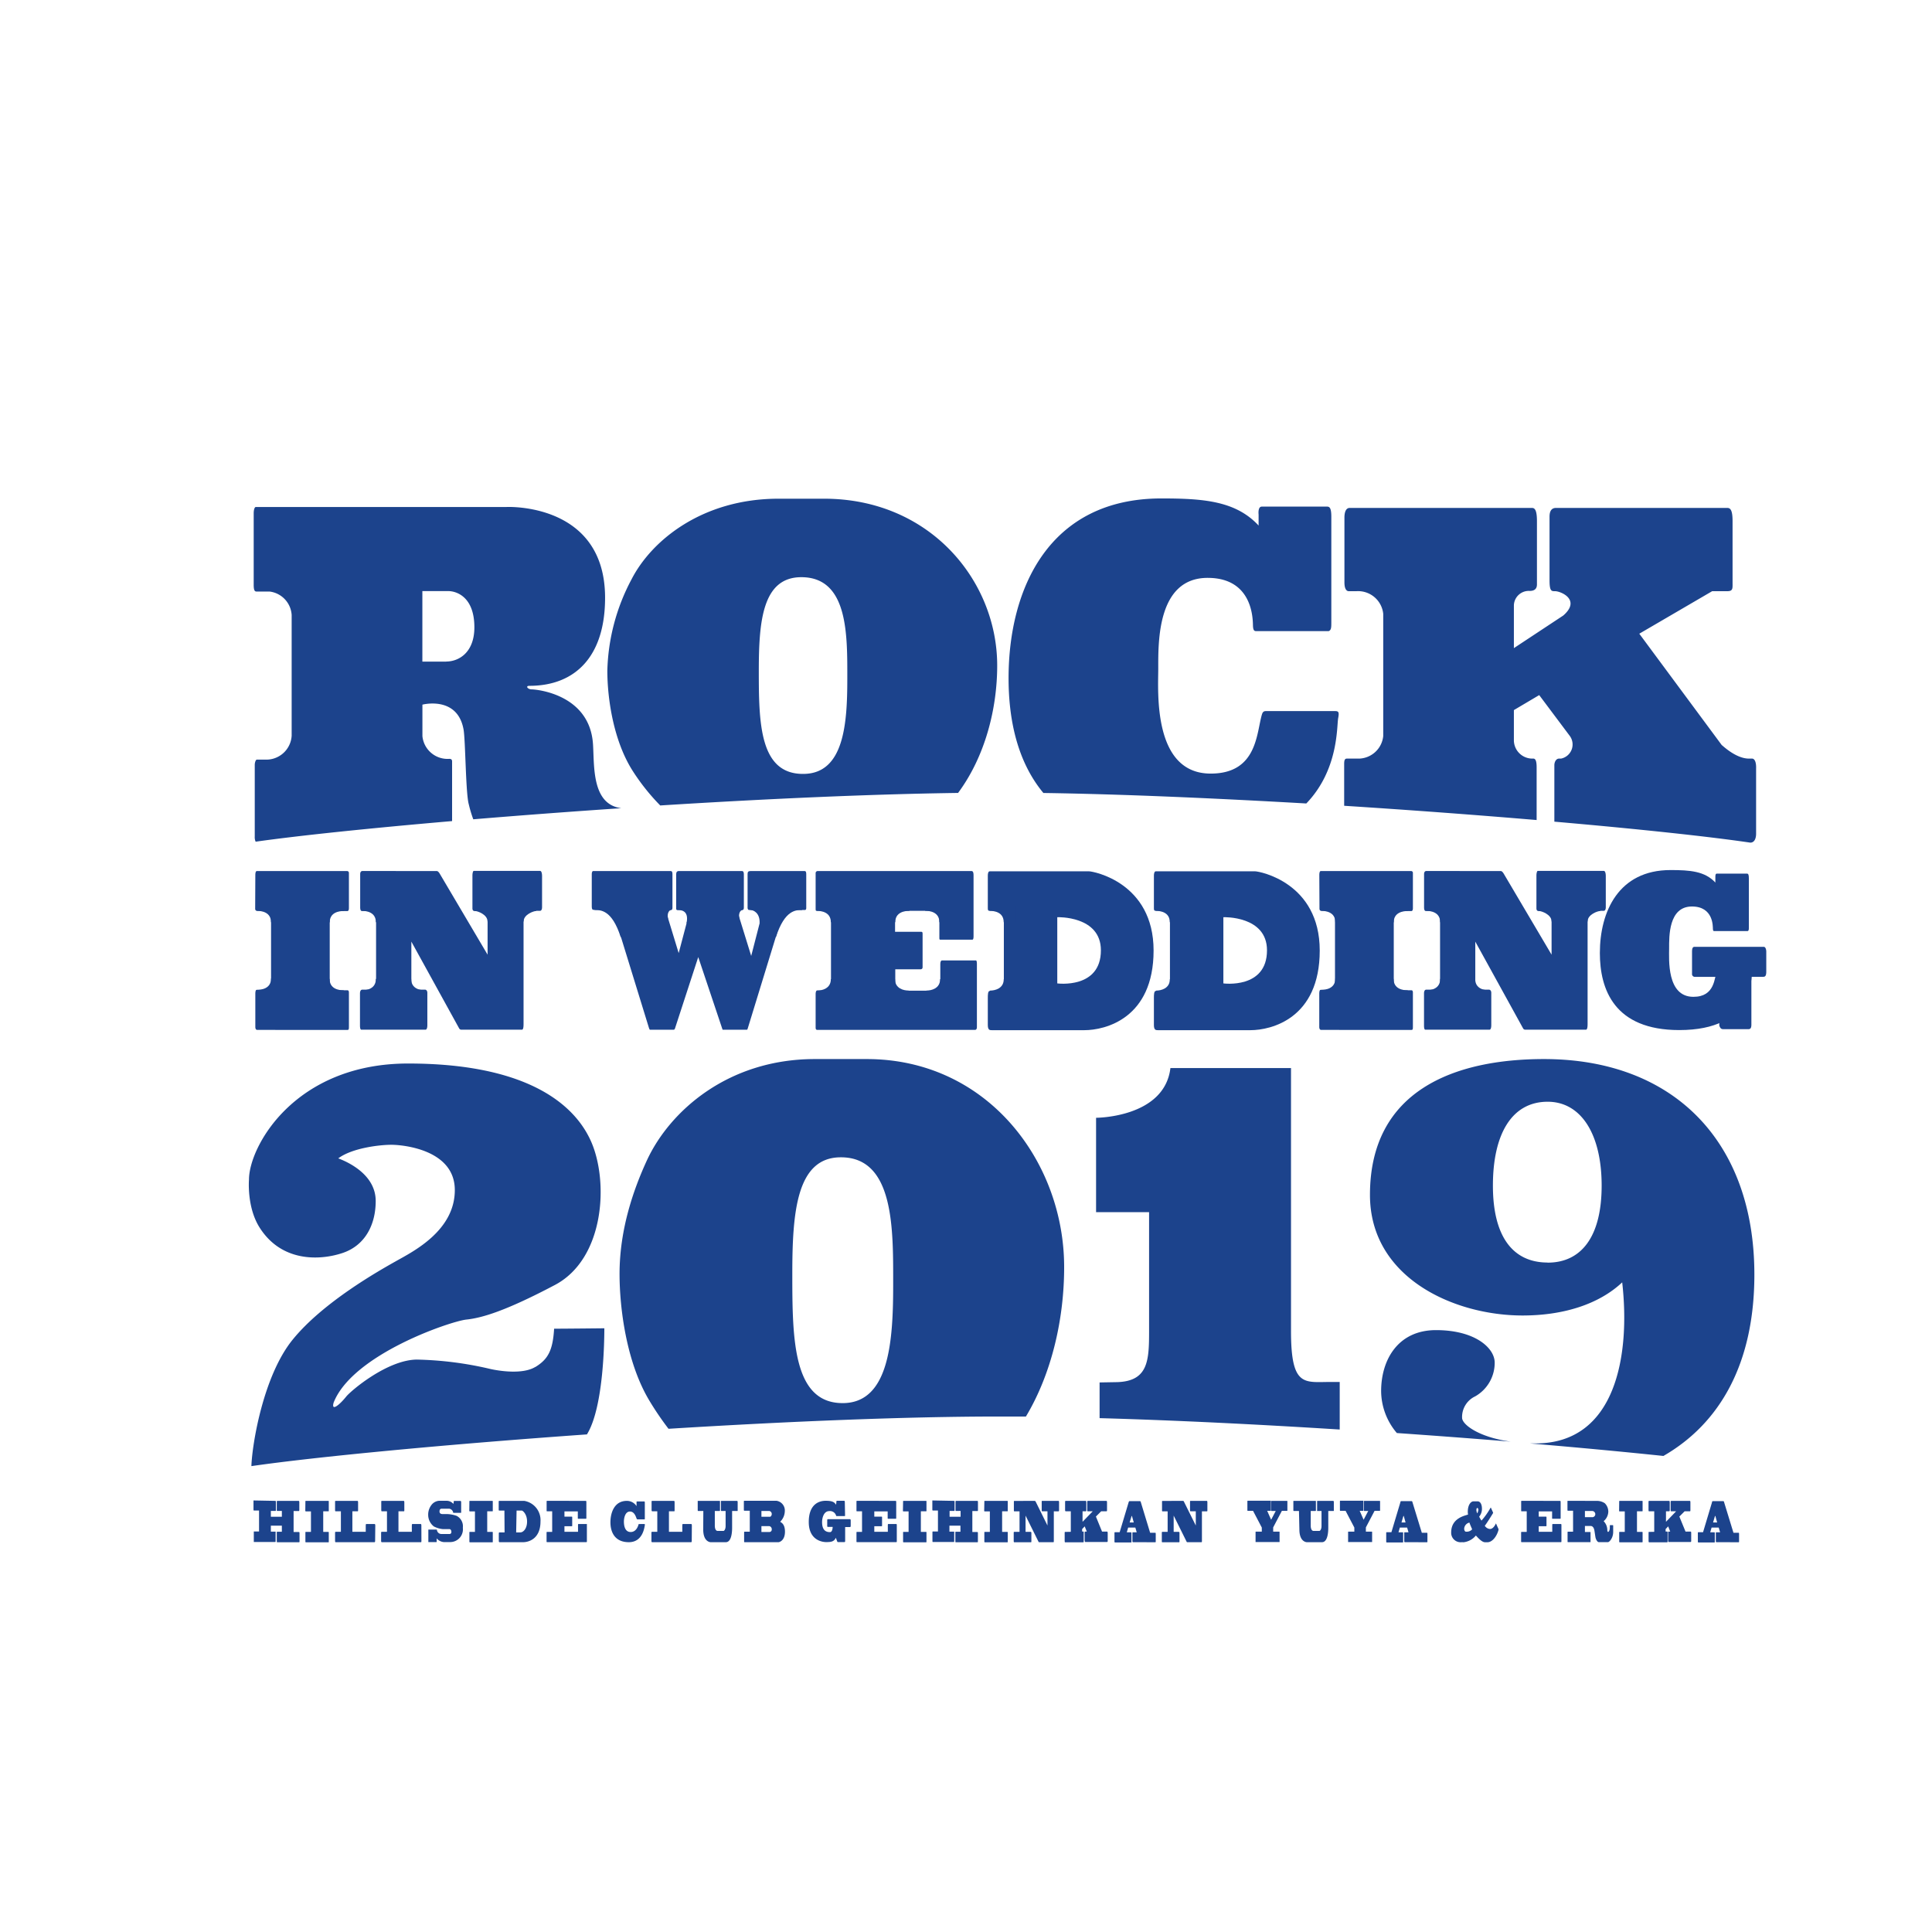 <svg id="レイヤー_1" data-name="レイヤー 1" xmlns="http://www.w3.org/2000/svg" viewBox="0 0 368.5 368.5"><defs><style>.cls-1{fill:#1c438c;}</style></defs><path class="cls-1" d="M52.54,286.27c.05,0,.08.07.08.17v1.62c0,.1,0,.13-.11.13h-.85v1.11h2.1v-1.11h-.89s-.08,0-.08-.12v-1.59c0-.1,0-.21.1-.21H57s.09.07.09.21V288c0,.08,0,.21-.08.21H56v4H57c.07,0,.13,0,.13.21V294c0,.12,0,.16-.1.16H52.86s-.07,0-.07-.17v-1.72c0-.07,0-.11.06-.11h.91V291h-2.1v1.14h.91s0,0,0,.1V294c0,.07,0,.11-.07.11H48.41s0,0,0-.14v-1.74s0-.12,0-.12h1v-4h-1s-.06,0-.06-.18v-1.59c0-.08,0-.15,0-.15Z"/><path class="cls-1" d="M58.25,286.47c0-.14,0-.2.07-.2h4.3a.08.08,0,0,1,.09.09v1.75c0,.1,0,.15-.06.15h-1v3.93h1s.06,0,.06.11V294c0,.12,0,.17-.06.17H58.34c-.07,0-.09-.07-.09-.14v-1.64c0-.15,0-.2.06-.2h1v-3.92h-1s-.08-.05-.08-.11Z"/><path class="cls-1" d="M71.55,293.89c0,.19-.06.26-.1.26H64c-.05,0-.09-.07-.09-.21v-1.58c0-.09,0-.19.11-.19h1v-3.91H64c-.06,0-.09-.09-.09-.19v-1.62c0-.11,0-.18.1-.18h4.17c.07,0,.12.07.12.28v1.5c0,.12,0,.21-.09.21h-1v3.91h2.55V291c0-.11,0-.32.1-.32h1.6c.06,0,.12.09.12.3Z"/><path class="cls-1" d="M80.38,293.89c0,.19,0,.26-.1.26h-7.5s-.09-.07-.09-.21v-1.58c0-.09,0-.19.12-.19h1v-3.91h-1c-.05,0-.09-.09-.09-.19v-1.62c0-.11,0-.18.1-.18H77c.07,0,.12.07.12.28v1.5c0,.12,0,.21-.08.21H76v3.91h2.55V291c0-.11,0-.32.1-.32h1.61c.06,0,.11.09.11.3Z"/><path class="cls-1" d="M86.55,286.4c0-.09,0-.12.08-.12h1.21c.08,0,.12.15.12.22v1.92c0,.08,0,.13-.06.13H86.44s0,0,0-.05a.91.91,0,0,0-.77-.74H84.27c-.11,0-.44,0-.44.53s.53.5.71.5l.84,0a6,6,0,0,1,1.72.34,2.24,2.24,0,0,1,1.18,2.26,2.44,2.44,0,0,1-2.45,2.74h-1.2a2,2,0,0,1-1.34-.71l0,.61c0,.08,0,.1-.07.1H81.7s0,0,0-.12v-2.15c0-.05,0-.12,0-.12h1.57s.06,0,.07.11a.87.87,0,0,0,.85.74h1.59a.36.36,0,0,0,.31-.41c0-.4-.24-.52-.31-.52l-1.27,0a4.77,4.77,0,0,1-1.77-.52,2.8,2.8,0,0,1-1.07-2.21,3,3,0,0,1,.72-2,2,2,0,0,1,1.61-.68h1.22a1.73,1.73,0,0,1,1.26.6Z"/><path class="cls-1" d="M89.53,286.47c0-.14,0-.2.07-.2h4.3a.08.08,0,0,1,.09.09v1.75c0,.1,0,.15-.06.15h-1v3.93h1s.06,0,.06.11V294c0,.12,0,.17-.06.17H89.62c-.07,0-.09-.07-.09-.14v-1.64c0-.15,0-.2.06-.2h1v-3.92h-1s-.08-.05-.08-.11Z"/><path class="cls-1" d="M96.21,288.12h-1s-.09,0-.09-.13v-1.51c0-.08,0-.21.09-.21H100a3.72,3.72,0,0,1,3.09,3.93c0,3.37-2.32,3.95-3.31,3.95H95.33c-.09,0-.19,0-.19-.26v-1.25c0-.16,0-.36.1-.36h1Zm2.24,4.16h.81c.51,0,1.27-.66,1.27-2.08s-.83-2.08-1-2.08h-1Z"/><path class="cls-1" d="M111.74,286.27c.08,0,.1.07.1.23v3c0,.1,0,.18-.06.18h-1.51s-.06,0-.06-.08v-1.32h-2.55v1h1.42s.06,0,.06.1V291c0,.09,0,.11-.1.11h-1.38v1.06h2.59v-1.28c0-.1,0-.21.08-.21h1.61s0,.05,0,.2V294c0,.07,0,.14-.1.14h-7.48c-.06,0-.11,0-.11-.11v-1.66c0-.1,0-.18.07-.18h1v-3.93h-1s-.06,0-.06-.11v-1.8c0-.05,0-.09.11-.09Z"/><path class="cls-1" d="M122.94,290.68s.08.07.06.17c-.07.33-.33,3.3-3.06,3.3s-3.51-2-3.51-3.79.72-4.09,3.12-4.09a2.18,2.18,0,0,1,1.86,1l0-.7c0-.11,0-.19.06-.19h1.44s.08,0,.08.23v3c0,.11,0,.17-.06.19h-1.39s0,0-.09-.1-.34-1.4-1.29-1.4-1.16,1.32-1.16,1.91.1,2,1.29,2c1,0,1.39-1,1.5-1.44,0-.06.05-.08.09-.08Z"/><path class="cls-1" d="M131.94,293.89c0,.19-.05.26-.1.26h-7.5s-.09-.07-.09-.21v-1.58c0-.09,0-.19.12-.19h1v-3.91h-1s-.09-.09-.09-.19v-1.62c0-.11,0-.18.1-.18h4.18c.06,0,.11.07.11.28v1.5c0,.12,0,.21-.08.21h-1v3.91h2.55V291c0-.11,0-.32.1-.32h1.61c.06,0,.11.09.11.3Z"/><path class="cls-1" d="M134.15,288.2h-1s-.07,0-.07-.17v-1.61c0-.08,0-.15,0-.15h4.14c.07,0,.11,0,.11.09v1.75a.1.1,0,0,1-.09.09h-.9V291c0,.31.07,1,.55,1h1.12c.08,0,.39-.24.39-.95V288.2h-.84s-.05-.05-.05-.13v-1.71s0-.09.06-.09h3c.08,0,.13.06.13.28v1.52c0,.08,0,.13-.06.13h-1v3.18c0,.41,0,2.77-1.2,2.77h-2.88c-.24,0-1.43-.21-1.43-2.41Z"/><path class="cls-1" d="M142,294.15s-.07,0-.07-.11v-1.6c0-.21,0-.29.08-.29h1v-4H142c-.09,0-.12-.05-.12-.16v-1.46c0-.21,0-.28.09-.28h6.13a1.87,1.87,0,0,1,1.59,2,2.94,2.94,0,0,1-.88,2c.18.16.91.39.91,1.9,0,1.72-1.09,2-1.23,2Zm3.23-4.85h1.64c.13,0,.33-.22.33-.53a.58.58,0,0,0-.44-.57h-1.53Zm0,2.91h1.49a.46.46,0,0,0,.48-.5.59.59,0,0,0-.45-.62h-1.52Z"/><path class="cls-1" d="M161.18,288.93c0,.16,0,.24-.05.24h-1.57s-.08,0-.11-.16a1.21,1.21,0,0,0-1.29-.79c-1,0-1.36,1.22-1.36,2.1,0,1.73.92,1.91,1.5,1.91.37,0,.5-.5.52-1h-.9a.13.13,0,0,1-.14-.15V290c0-.21.06-.24.13-.24h4.22c.09,0,.13.14.13.24v1c0,.23-.07.26-.16.26h-.9v2.64c0,.21-.07.23-.15.23h-1.17c-.1,0-.16,0-.21-.17l-.25-.66c-.34.79-1,.83-1.87.83-.26,0-3.29-.06-3.29-3.83s2.4-4.05,3.21-4.05c1.46,0,1.7.34,2,.75l.06-.52c0-.1,0-.23.11-.23H161c.09,0,.14.06.14.4Z"/><path class="cls-1" d="M170.84,286.27c.08,0,.1.07.1.23v3c0,.1,0,.18-.06.18h-1.52s-.05,0-.05-.08v-1.32h-2.55v1h1.42s.06,0,.06.1V291c0,.09-.05.11-.11.11h-1.37v1.06h2.58v-1.28c0-.1,0-.21.09-.21H171s.05.05.05.2V294c0,.07,0,.14-.1.14h-7.48c-.06,0-.11,0-.11-.11v-1.66c0-.1,0-.18.06-.18h1v-3.93h-1s-.06,0-.06-.11v-1.8c0-.05,0-.09.11-.09Z"/><path class="cls-1" d="M172.25,286.47c0-.14,0-.2.07-.2h4.3a.08.08,0,0,1,.09.09v1.75c0,.1,0,.15-.07.15h-1v3.93h1c.05,0,.07,0,.07.11V294c0,.12,0,.17-.07.17h-4.3c-.07,0-.09-.07-.09-.14v-1.64c0-.15,0-.2.05-.2h1v-3.92h-1c-.05,0-.08-.05-.08-.11Z"/><path class="cls-1" d="M182,286.27c.05,0,.07.07.07.17v1.62c0,.1,0,.13-.1.13h-.85v1.11h2.1v-1.11h-.89c-.05,0-.08,0-.08-.12v-1.59c0-.1,0-.21.09-.21h4.1c.05,0,.09.07.09.21V288c0,.08,0,.21-.07.21h-1v4h.94c.07,0,.12,0,.12.21V294c0,.12,0,.16-.09.16h-4.14c-.05,0-.07,0-.07-.17v-1.72c0-.07,0-.11.05-.11h.92V291h-2.1v1.14h.91s0,0,0,.1V294c0,.07,0,.11-.06.11H177.9s-.05,0-.05-.14v-1.74s0-.12.05-.12h1v-4h-1s-.07,0-.07-.18v-1.59c0-.08,0-.15,0-.15Z"/><path class="cls-1" d="M187.75,286.47c0-.14,0-.2.07-.2h4.3a.08.08,0,0,1,.09.09v1.75c0,.1,0,.15-.07.15h-1v3.93h1c.05,0,.07,0,.07.11V294c0,.12,0,.17-.07.17h-4.3c-.07,0-.09-.07-.09-.14v-1.64c0-.15,0-.2.05-.2h1v-3.92h-1c-.05,0-.08-.05-.08-.11Z"/><path class="cls-1" d="M197.39,286.27s.09.05.14.13l2.26,4.57v-2.71h-1c-.06,0-.1-.06-.1-.14V286.5c0-.13,0-.23.06-.23h3.15c.08,0,.1.16.1.26v1.54c0,.13-.05.19-.1.19H201v5.61c0,.18,0,.28-.08.28h-2.72a.12.12,0,0,1-.11-.07l-2.48-5v3.1h1s.11.05.11.16v1.59c0,.16,0,.23-.09.23h-3.22s-.06-.07-.06-.21v-1.58c0-.09,0-.19.11-.19h1v-3.91h-1s-.08,0-.08-.19v-1.64c0-.11,0-.16.11-.16Z"/><path class="cls-1" d="M204.24,292.17v-3.91h-1s-.09-.06-.09-.21V286.5c0-.13,0-.23.11-.23h3.84c.06,0,.1.05.1.31v1.52c0,.1,0,.16-.16.16h-.56v2l1.94-2v0h-.94c-.07,0-.11,0-.11-.27v-1.51c0-.11,0-.21.14-.21h3.52c.07,0,.12.05.12.31v1.47c0,.1,0,.21-.12.21h-1l-1,1,1.17,2.87h1s.08.08.08.24v1.53c0,.09,0,.21-.12.21h-4.19s-.09-.1-.09-.28v-1.54c0-.08,0-.16.1-.16h.31l-.4-1-.49.52v.47h.24c.06,0,.06.1.06.21V294c0,.1,0,.17-.1.17h-3.45c-.05,0-.08-.07-.08-.26v-1.51c0-.13,0-.21.07-.21Z"/><path class="cls-1" d="M216.09,294.15c-.06,0-.1-.09-.1-.2v-1.53c0-.09,0-.16.07-.16h.75l-.26-.9h-1.37l-.26.9h.82s.07.07.07.13V294c0,.13,0,.2-.06.2h-3c-.11,0-.18,0-.18-.16v-1.61c0-.12,0-.18.09-.18h.9l1.71-5.71c.05-.16.1-.22.16-.22h2c.09,0,.15.11.17.22l1.77,5.81h1c.07,0,.07.19.07.35V294c0,.12,0,.16-.12.16Zm-.63-3.76h.79l-.35-1.24a0,0,0,0,0-.06,0Z"/><path class="cls-1" d="M225.67,286.27c.05,0,.09.05.14.13l2.27,4.57v-2.71h-1c-.06,0-.1-.06-.1-.14V286.5c0-.13,0-.23.07-.23h3.14c.08,0,.1.16.1.26v1.54c0,.13,0,.19-.1.19h-.94v5.61c0,.18,0,.28-.08.28h-2.72a.12.12,0,0,1-.11-.07l-2.48-5v3.1h1s.11.05.11.16v1.59c0,.16,0,.23-.09.23h-3.21c-.05,0-.07-.07-.07-.21v-1.58c0-.09,0-.19.11-.19h1v-3.91h-1s-.07,0-.07-.19v-1.64c0-.11,0-.16.11-.16Z"/><path class="cls-1" d="M242.55,288.2c-.05,0-.08-.05-.08-.11v-1.61c0-.14,0-.21.07-.21h2.92a.08.08,0,0,1,.09.09V288c0,.11,0,.17-.05.17h-1l-1.66,3.16v.81H244a.06.06,0,0,1,.06.06V294c0,.06,0,.12,0,.12h-4.58s0,0,0-.1v-1.78c0-.06,0-.1.06-.1h1.13v-.78l-1.67-3.19h-1a.09.09,0,0,1-.08-.1v-1.63c0-.14,0-.2.09-.2h4.31c.06,0,.09,0,.09.09v1.73c0,.1,0,.11-.06.11h-.65l.75,1.7.88-1.68v0Z"/><path class="cls-1" d="M247.76,288.2h-1s-.07,0-.07-.17v-1.61c0-.08,0-.15.05-.15h4.14c.07,0,.11,0,.11.09v1.75a.1.1,0,0,1-.09.09H250V291c0,.31.07,1,.55,1h1.12c.08,0,.39-.24.39-.95V288.2h-.84s0-.05,0-.13v-1.71s0-.09.06-.09h3c.08,0,.13.06.13.28v1.52c0,.08,0,.13-.06.13h-1v3.18c0,.41,0,2.77-1.2,2.77h-2.88c-.24,0-1.43-.21-1.43-2.41Z"/><path class="cls-1" d="M260.23,288.2c-.05,0-.08-.05-.08-.11v-1.61c0-.14,0-.21.07-.21h2.92a.08.08,0,0,1,.09.09V288c0,.11,0,.17-.05.17h-1l-1.66,3.16v.81h1.13a.06.06,0,0,1,.06.06V294c0,.06,0,.12,0,.12h-4.58s0,0,0-.1v-1.78c0-.06,0-.1.06-.1h1.13v-.78l-1.67-3.19h-1s-.08,0-.08-.1v-1.63c0-.14,0-.2.08-.2h4.31c.06,0,.09,0,.09.09v1.73c0,.1,0,.11-.06.11h-.65l.75,1.7.88-1.68v0Z"/><path class="cls-1" d="M267.94,294.15c-.07,0-.1-.09-.1-.2v-1.53c0-.09,0-.16.07-.16h.74l-.26-.9H267l-.26.9h.82c.05,0,.07.07.07.13V294c0,.13,0,.2-.06.2h-3c-.1,0-.17,0-.17-.16v-1.61c0-.12,0-.18.08-.18h.91l1.71-5.71c0-.16.1-.22.15-.22h2c.09,0,.14.11.16.22l1.78,5.81h1c.07,0,.07.19.07.35V294c0,.12,0,.16-.12.16Zm-.63-3.76h.78l-.34-1.24a0,0,0,0,0-.07,0Z"/><path class="cls-1" d="M278.79,294.15a1.8,1.8,0,0,1-2-1.85c0-2.7,2.49-3.18,3.22-3.42a2.65,2.65,0,0,1-.05-.52c0-1.41.64-2,1.07-2h.82c.37,0,.81.37.81,1.44a2.32,2.32,0,0,1-.53,1.48,6.46,6.46,0,0,0,.44.75,13.48,13.48,0,0,0,1.74-2.47s0,0,.05,0l.41.91a.14.14,0,0,1,0,.14c-.16.28-1.35,2.19-1.57,2.4a1.27,1.27,0,0,0,1,.62c.65,0,1.06-.92,1.09-1s.06,0,.07,0l.45,1a.39.39,0,0,1,0,.21c-.36,1.31-1.24,2.32-2.09,2.32h-.48c-.64,0-1.46-1-1.74-1.28a3.58,3.58,0,0,1-2.32,1.28Zm1-2a1.41,1.41,0,0,0,1-.45c-.1-.25-.44-1-.52-1.29a1.28,1.28,0,0,0-1,1.15c0,.33.14.59.36.59ZM281.6,288a1.4,1.4,0,0,0,.17.65,1.84,1.84,0,0,0,.2-.67c0-.25-.12-.36-.19-.36S281.6,287.71,281.6,288Z"/><path class="cls-1" d="M297.57,286.27c.08,0,.1.07.1.23v3c0,.1,0,.18-.06.18H296.1s-.06,0-.06-.08v-1.32h-2.55v1h1.42s.06,0,.06.1V291c0,.09-.05.11-.1.11h-1.38v1.06h2.58v-1.28c0-.1,0-.21.09-.21h1.61s.05.05.05.2V294c0,.07,0,.14-.1.14h-7.48c-.06,0-.11,0-.11-.11v-1.66c0-.1,0-.18.07-.18h1v-3.93h-1s-.06,0-.06-.11v-1.8c0-.05,0-.09.11-.09Z"/><path class="cls-1" d="M304.63,286.27a2.74,2.74,0,0,1,1.45.44,2.26,2.26,0,0,1,.68,1.65,2.46,2.46,0,0,1-.89,1.78,2.44,2.44,0,0,1,.7,1.71c0,.2.07.34.15.34s.33-.19.33-.88V291c0-.06,0-.1.07-.1h.52s.05,0,.05.16v1.14c0,1.12-.7,1.94-1,1.94h-1.75c-.29,0-.56-.58-.62-.88s-.16-1.08-.21-1.33c-.14-.82-.58-.87-.68-.87H302.3v1.15h1s.07,0,.07.06v1.81c0,.05,0,.06-.07.06h-4.26s-.05,0-.05-.14v-1.73s0-.12.05-.12h1v-4h-1s-.07,0-.07-.16v-1.58c0-.08,0-.15.05-.15Zm-2.33,1.93v1.18h1.34a.58.58,0,0,0,.64-.56.62.62,0,0,0-.53-.62Z"/><path class="cls-1" d="M308.84,286.47c0-.14,0-.2.07-.2h4.3a.08.08,0,0,1,.09.09v1.75c0,.1,0,.15-.07.15h-1v3.93h1s.07,0,.07.11V294c0,.12,0,.17-.07.17h-4.3c-.07,0-.09-.07-.09-.14v-1.64c0-.15,0-.2.06-.2h1v-3.92h-1c-.05,0-.08-.05-.08-.11Z"/><path class="cls-1" d="M315.52,292.17v-3.91h-1c-.05,0-.09-.06-.09-.21V286.5c0-.13,0-.23.11-.23h3.84c.06,0,.1.05.1.31v1.52c0,.1-.05.16-.17.16h-.55v2l1.93-2v0h-.94c-.06,0-.1,0-.1-.27v-1.51c0-.11,0-.21.13-.21h3.53c.07,0,.11.05.11.31v1.47c0,.1,0,.21-.11.21h-1l-1,1,1.18,2.87h1c.05,0,.08.08.08.24v1.53c0,.09,0,.21-.12.21h-4.19c-.06,0-.09-.1-.09-.28v-1.54c0-.08,0-.16.09-.16h.31l-.39-1-.49.52v.47H318c.06,0,.07.1.07.21V294c0,.1,0,.17-.1.17h-3.46s-.07-.07-.07-.26v-1.51c0-.13,0-.21.06-.21Z"/><path class="cls-1" d="M327.37,294.15c-.07,0-.1-.09-.1-.2v-1.53c0-.09,0-.16.07-.16h.74l-.26-.9h-1.36l-.26.9H327c.05,0,.07.07.07.13V294c0,.13,0,.2-.06.2h-3c-.1,0-.17,0-.17-.16v-1.61c0-.12,0-.18.08-.18h.91l1.71-5.71c0-.16.1-.22.15-.22h2c.09,0,.14.11.16.22l1.78,5.81h1c.07,0,.07.19.07.35V294c0,.12,0,.16-.12.16Zm-.63-3.76h.78l-.34-1.24a0,0,0,0,0-.07,0Z"/><path class="cls-1" d="M191.47,173.71h-2.69c-.16,0-.37.08-.37-.48V167c0-.33.07-.81.36-.81h18.94c.83,0,12.32,2.14,12.32,15.11s-9.25,15.19-13.2,15.19H189.15c-.35,0-.74,0-.74-1v-5.11c0-.61,0-1.38.39-1.38h2.67Zm10.19,13.86s8.32,1.12,8.32-6.31c0-6.63-8.32-6.32-8.32-6.32Z"/><path class="cls-1" d="M188.75,173.73c.88,0,2.69.24,2.69,2.17h2.21v-3h-5Z"/><path class="cls-1" d="M188.84,188.94c.89,0,2.61-.37,2.61-2.17h2.3v3h-5Z"/><path class="cls-1" d="M223.15,173.71h-2.69c-.15,0-.37.08-.37-.48V167c0-.33.08-.81.36-.81h18.94c.83,0,12.33,2.14,12.33,15.11s-9.26,15.19-13.21,15.19H220.84c-.36,0-.75,0-.75-1v-5.11c0-.61,0-1.38.39-1.38h2.67Zm10.19,13.86s8.32,1.12,8.32-6.31c0-6.63-8.32-6.32-8.32-6.32Z"/><path class="cls-1" d="M220.43,173.73c.89,0,2.69.24,2.69,2.17h2.21v-3h-5Z"/><path class="cls-1" d="M220.53,188.94c.88,0,2.6-.37,2.6-2.17h2.3v3h-5Z"/><path class="cls-1" d="M185.29,166.14c.31,0,.4.28.4.89v11.51c0,.4-.05.69-.23.69H179.4c-.13,0-.23,0-.23-.29v-5.21h-8.45v4h5c.18,0,.25.08.25.41v6.34c0,.32-.21.4-.43.4h-4.78v4.08h8.59V184c0-.37.05-.81.33-.81h6.46c.12,0,.19.2.19.76v11.92c0,.29-.07.57-.4.57H156c-.23,0-.43,0-.43-.45v-6.38c0-.36.1-.69.26-.69h2.67v-15.2h-2.69c-.14,0-.24.08-.24-.41V166.5a.39.39,0,0,1,.43-.36Z"/><path class="cls-1" d="M155.77,173.73c.89,0,2.7.24,2.7,2.17h2.21v-3h-5Z"/><path class="cls-1" d="M155.87,188.94c.88,0,2.6-.37,2.6-2.17h2.3v3h-5Z"/><path class="cls-1" d="M176.47,173.72c.89,0,2.7.25,2.7,2.18h2.21v-3h-5Z"/><path class="cls-1" d="M176.7,188.94c.89,0,2.61-.37,2.61-2.17h2.3v3h-5Z"/><path class="cls-1" d="M173.45,173.73c-.88,0-2.69.24-2.69,2.17h-2.21v-3h5Z"/><path class="cls-1" d="M173.31,188.94c-.89,0-2.6-.37-2.6-2.17H168.4v3h5Z"/><path class="cls-1" d="M48.7,166.91c0-.53.12-.77.28-.77h17.2a.35.35,0,0,1,.37.36v6.71c0,.4-.13.56-.27.56H62.89v15.11h3.39c.18,0,.27.16.27.45v6.42c0,.49,0,.69-.27.69H49.07c-.28,0-.37-.28-.37-.57v-6.3c0-.57.12-.77.23-.77H51.7V173.73H49c-.19,0-.33-.16-.33-.4Z"/><path class="cls-1" d="M49,173.73c.88,0,2.69.24,2.69,2.17h2.21v-3h-5Z"/><path class="cls-1" d="M65.58,173.76c-.89,0-2.69.24-2.69,2.17H60.68v-3h5Z"/><path class="cls-1" d="M49,188.8c.89,0,2.7-.24,2.7-2.17h2.21v3h-5Z"/><path class="cls-1" d="M65.56,188.89c-.88,0-2.69-.24-2.69-2.17H60.66v3h5Z"/><path class="cls-1" d="M83.31,166.14c.18,0,.38.2.55.48L93,182.09v-8.32H90.52c-.27,0-.41-.2-.41-.52V167c0-.49.12-.89.25-.89H103c.32,0,.39.6.39,1v5.9c0,.52-.18.72-.41.72H99.86v21.58c0,.68-.08,1.09-.31,1.09H88a.48.48,0,0,1-.44-.28l-9.1-16.52v9.16h2.61c.21,0,.44.2.44.61v6.14c0,.61-.14.89-.36.89H68.93c-.18,0-.27-.28-.27-.81v-6.1c0-.32.09-.73.45-.73h2.62v-15H69c-.12,0-.3-.12-.3-.72v-6.31c0-.4.18-.6.44-.6Z"/><path class="cls-1" d="M69,173.73c.88,0,2.69.24,2.69,2.17h2.21v-3h-5Z"/><path class="cls-1" d="M69,188.89c.88,0,2.69-.24,2.69-2.17h2.21v3h-5Z"/><path class="cls-1" d="M81.12,188.89c-.89,0-2.69-.24-2.69-2.17H76.21v3h5Z"/><path class="cls-1" d="M90.59,173.76c.48,0,2.4.66,2.4,2h1.59l0-2.67-4,0Z"/><path class="cls-1" d="M102.27,173.76c-.48,0-2.4.66-2.4,2H98.29l0-2.67,4,0Z"/><path class="cls-1" d="M251.64,166.91c0-.53.12-.77.28-.77h17.2a.34.34,0,0,1,.37.36v6.71c0,.4-.13.56-.27.56h-3.38v15.11h3.38c.18,0,.27.16.27.45v6.42c0,.49,0,.69-.27.69H252c-.28,0-.37-.28-.37-.57v-6.3c0-.57.12-.77.23-.77h2.77V173.73H252c-.19,0-.33-.16-.33-.4Z"/><path class="cls-1" d="M252,173.73c.88,0,2.69.24,2.69,2.17h2.21v-3h-5Z"/><path class="cls-1" d="M268.52,173.76c-.88,0-2.69.24-2.69,2.17h-2.21v-3h5Z"/><path class="cls-1" d="M252,188.8c.88,0,2.69-.24,2.69-2.17h2.21v3h-5Z"/><path class="cls-1" d="M268.5,188.89c-.88,0-2.69-.24-2.69-2.17H263.6v3h5Z"/><path class="cls-1" d="M286.26,166.14c.17,0,.37.2.54.48l9.14,15.47v-8.32h-2.48c-.27,0-.41-.2-.41-.52V167c0-.49.13-.89.25-.89h12.59c.32,0,.39.6.39,1v5.9c0,.52-.18.72-.41.72h-3.06v21.58c0,.68-.09,1.09-.32,1.09H290.94a.49.49,0,0,1-.45-.28l-9.1-16.52v9.16H284c.21,0,.44.2.44.61v6.14c0,.61-.14.89-.35.89H271.87c-.18,0-.26-.28-.26-.81v-6.1c0-.32.08-.73.44-.73h2.62v-15h-2.75c-.12,0-.3-.12-.3-.72v-6.31c0-.4.18-.6.44-.6Z"/><path class="cls-1" d="M272,173.73c.88,0,2.69.24,2.69,2.17h2.21v-3h-5Z"/><path class="cls-1" d="M272,188.89c.88,0,2.69-.24,2.69-2.17h2.21v3h-5Z"/><path class="cls-1" d="M284.06,188.89c-.88,0-2.69-.24-2.69-2.17h-2.21v3h5Z"/><path class="cls-1" d="M293.53,173.76c.48,0,2.41.66,2.41,2h1.58l0-2.67-4,0Z"/><path class="cls-1" d="M305.22,173.76c-.48,0-2.41.66-2.41,2h-1.58l0-2.67,4,0Z"/><path class="cls-1" d="M153.48,166.14c.25,0,.3.28.3.6v6.47c0,.2-.09.36-.23.36h-4L142.67,196c-.07.25-.12.41-.21.41h-4.59c-.06,0-.1-.16-.17-.37l-4.52-13.49-4.44,13.62c-.09.2-.14.24-.32.24H124c-.13,0-.16-.2-.23-.37l-6.93-22.5h-3.67c-.14,0-.3-.12-.3-.6V166.7c0-.28.1-.56.25-.56h14.79c.2,0,.35.08.35.56v6.43c0,.24-.08.44-.24.44h-1.08l2.51,8.22,2.17-8.22h-2.4c-.11,0-.25,0-.25-.24v-6.55c0-.4.13-.64.51-.64h12.08c.16,0,.32.16.32.6v6.39c0,.24-.09.44-.25.44h-1.06l2.71,8.76,2.26-8.76h-2.69c-.11,0-.26-.16-.26-.4V166.7c0-.4.15-.56.54-.56Z"/><path class="cls-1" d="M113.39,173.57c1.15,0,3.31-.08,5,5.16h2.26l-1-7h-6.2Z"/><path class="cls-1" d="M153,173.57c-1.15,0-3.31-.08-5,5.16h-2.26l1-7h6.2Z"/><path class="cls-1" d="M143.08,173.56c.65,0,1.9.59,1.8,2.53l1.54,0,.34-3.24-2.75-.42Z"/><path class="cls-1" d="M129.14,173.56c.65,0,2.34,0,1.8,2.53l1.54,0,.34-3.24-2.75-.42Z"/><path class="cls-1" d="M128,173.57c-.33,0-.83.6-.58,1.67-1.47,0-2.89,0-2.86,0s0-2.93,0-2.93h3Z"/><path class="cls-1" d="M141.61,173.57c-.34,0-.83.6-.58,1.67-1.47,0-2.89,0-2.86,0s0-2.93,0-2.93h3Z"/><path class="cls-1" d="M333.92,184.68c.33,0,.35.14.27.65-.22,1.28.4,11.14-13.9,11.14-12.43,0-15.14-7.81-15.14-14.69,0-7.89,3.56-15.83,13.47-15.83,3.74,0,6.55.22,8.56,2.38v-1c0-.33,0-.7.28-.7h5.75c.23,0,.36.16.36.89v9.34c0,.41,0,.65-.23.73H327c-.17,0-.27,0-.29-.43s.12-4.26-4-4.26c-4.47,0-4.35,5.73-4.35,8,0,2-.5,9.23,4.63,9.23,4.12,0,4-3.59,4.52-5.22.08-.24.19-.28.36-.28Z"/><path class="cls-1" d="M327.93,186.32h-4.67a.53.53,0,0,1-.53-.6v-4.2c0-.81.23-.93.49-.93H336.4c.35,0,.49.52.49.93v3.79c0,.89-.25,1-.6,1h-2.24v9.1c0,.81-.27.89-.62.89h-4.67c-.41,0-.62-.08-.83-.69v-9.3Z"/><path class="cls-1" d="M254.67,135.63H241.48c-.37,0-.61.09-.78.62-1.06,3.52-.86,11.3-9.78,11.3-11.1,0-10-15.77-10-20,0-4.93-.26-17.33,9.42-17.33,8.92,0,8.6,8.39,8.65,9.22s.27.94.64.94h13.79c.49-.18.51-.71.51-1.59V98.57c0-1.58-.29-1.94-.78-1.94H240.66c-.57,0-.67.81-.6,1.52l0,2.09c-4.35-4.68-10.44-5.17-18.54-5.17-21.45,0-29.15,17.21-29.15,34.28,0,7.62,1.54,15.76,6.64,21.9,15.09.22,32.64,1,50.15,2,6.15-6.39,5.79-14.59,6.07-16.23C255.43,135.93,255.38,135.63,254.67,135.63ZM157.18,95.12H148.5c-14.51,0-24.24,7.93-28.06,15.41a39,39,0,0,0-4.6,17.39c0,5.22,1.14,13.51,5,19.37a40.65,40.65,0,0,0,5.09,6.34c19.72-1.24,39.86-2.16,56.81-2.39,5.13-6.92,7.46-16,7.46-24.31C190.2,110.8,177.4,95.12,157.18,95.12Zm4.43,34.38c0,8.4-.59,18-8.28,18.11-8.48.14-8.6-9.71-8.6-19.69,0-9.43.7-17.83,8.11-17.83C161.84,110.09,161.61,121.2,161.61,129.5Zm172.57,15.19h-.6c-2.34,0-4.69-2.17-5.2-2.6h0l-15.71-21.22,13.9-8.11h2.89c1.11,0,1-.55,1-1.68V99.4c0-2.1-.41-2.52-1-2.52H296.78c-1,0-1.23.84-1.23,1.68v12.1c0,2,.33,2.1.94,2.1h.11c1.12,0,5,1.65,1.57,4.64h0l-9.42,6.22v-8.12l0,0a2.84,2.84,0,0,1,3-2.79h0c1,0,1.4-.46,1.4-1.25V99.4c0-2.1-.41-2.52-.94-2.52H257.43c-.73,0-1,.84-1,1.85v12.35c0,1.26.41,1.68.82,1.68h1.48a4.82,4.82,0,0,1,5.1,4.32V140.4a4.78,4.78,0,0,1-4.53,4.29H257c-.33,0-.62,0-.62,1v8c12.78.82,25.33,1.76,36.71,2.72V146.37c0-.84-.09-1.68-.62-1.68h-.11a3.52,3.52,0,0,1-3.61-3.45v-5.8l4.83-2.86,5.79,7.73h0a2.75,2.75,0,0,1-1.62,4.38h-.38c-.58,0-.9.67-.9,1.26v10.77c16.19,1.41,29.67,2.86,37.37,4,.9,0,1.11-1,1.11-1.68V146.62C335,145.36,334.67,144.69,334.18,144.69ZM113.11,142c-.59-9.67-10.93-10.51-11.69-10.51s-1.28-.68-.43-.68c8.65,0,14.42-5.51,14.42-16.79,0-18.23-18.78-17.32-18.78-17.32l-47.83,0c-.26,0-.41.6-.41,1.2v13.65c0,1.11.22,1.28.56,1.28h2.49a4.8,4.8,0,0,1,4.19,4.49v23a4.84,4.84,0,0,1-5.12,4.56H49c-.23,0-.41.59-.41,1v13.66a2.13,2.13,0,0,0,.17,1c8.2-1.16,21.6-2.56,37.47-3.93V145.26c0-.43-.22-.52-.56-.52a4.81,4.81,0,0,1-5.1-4.34v-6s6.65-1.74,7.84,4.7c.38,2.05.4,12.16,1,14.3a24.63,24.63,0,0,0,.86,2.87c8.89-.74,18.45-1.46,28.23-2.12h0C112.86,153.43,113.37,146.14,113.11,142Zm-28-15.81H80.56V112.74h4.92c1.62,0,5,1.12,5,6.91C90.48,124.46,87.52,126.18,85.08,126.18Z"/><path class="cls-1" d="M294.49,202c-17,0-33.19,5.94-33.19,25.91,0,15.8,16,23,29.11,23,7.81,0,14.56-2.15,19-6.32,1.59,14-1.25,30.72-16.51,30.72-.39,0-.76,0-1.13,0,9.47.8,18.15,1.62,25.5,2.39,10.79-6.21,17.35-17.65,17.35-34.6C334.62,217.69,319.17,202,294.49,202Zm.7,38.81c-6.53,0-10.44-4.81-10.44-14.67s3.62-16,10.44-16c6.38,0,10.3,6.19,10.3,16S301.57,240.83,295.19,240.83Zm-16.32,29.58a4.34,4.34,0,0,1,2.49-4.05,7.35,7.35,0,0,0,3.73-6.44c0-2.78-3.73-6.2-11.19-6.2-7.28,0-10.47,5.69-10.47,11.63a12.45,12.45,0,0,0,3,8c7.47.52,14.78,1.07,21.72,1.64C282.14,274.15,278.87,271.74,278.87,270.41Zm-32.63-16.52V203.72h-23c-1.14,9.48-14.18,9.48-14.18,9.48v18h10.11v22.7c0,5.59-.16,9.52-6.06,9.72l-3.38.06v6.81c14.35.4,30.21,1.19,45.8,2.17v-9.07l-1.73,0C248.79,263.58,246.24,264.64,246.24,253.89Zm-144.15,6.86c-2.45,1.48-7,.74-8.61.37a66.56,66.56,0,0,0-14-1.78c-5.64.07-12.55,5.94-13.44,7.05-1.17,1.47-2.93,3-2.4,1.14C67.29,258.29,86,252,88.94,251.69s7.39-1.58,16.9-6.6,10.3-19.8,6.86-27.46-13.2-14.78-34.85-14.78S47.49,218.69,47.49,225c0,0-.44,5.11,1.94,9,4.17,6.75,11.51,6.45,15.88,5s6.35-5.46,6.35-9.93-4.17-7-7.14-8.13c2.68-2,7.94-2.59,10.12-2.59s12.11.9,12.11,8.64-7.94,11.71-11.12,13.5-14,7.84-19.85,15.08c-5.5,6.81-7.67,19.65-7.83,24.07,12.08-1.75,36.76-4.12,64-6.05l.2-.34c3-5.34,3.12-17.67,3.12-19.9,0,0-7.43.08-9.58.08C105.44,257.56,104.54,259.26,102.09,260.75ZM165.31,202h-9.89c-16.55,0-27.65,9.91-32,19.25-2.55,5.52-5.25,13.17-5.25,21.73,0,6.52,1.3,16.88,5.7,24.19a56.83,56.83,0,0,0,3.64,5.35c22.32-1.38,45.05-2.34,63-2.34l5.17,0c5-8.35,7.29-18.79,7.29-28.46C203,221.59,188.35,202,165.31,202Zm5.05,43c0,10.49-.67,22.46-9.45,22.62-9.66.17-9.79-12.13-9.79-24.61,0-11.77.8-22.27,9.24-22.27C170.62,220.7,170.36,234.58,170.36,245Z"/></svg>